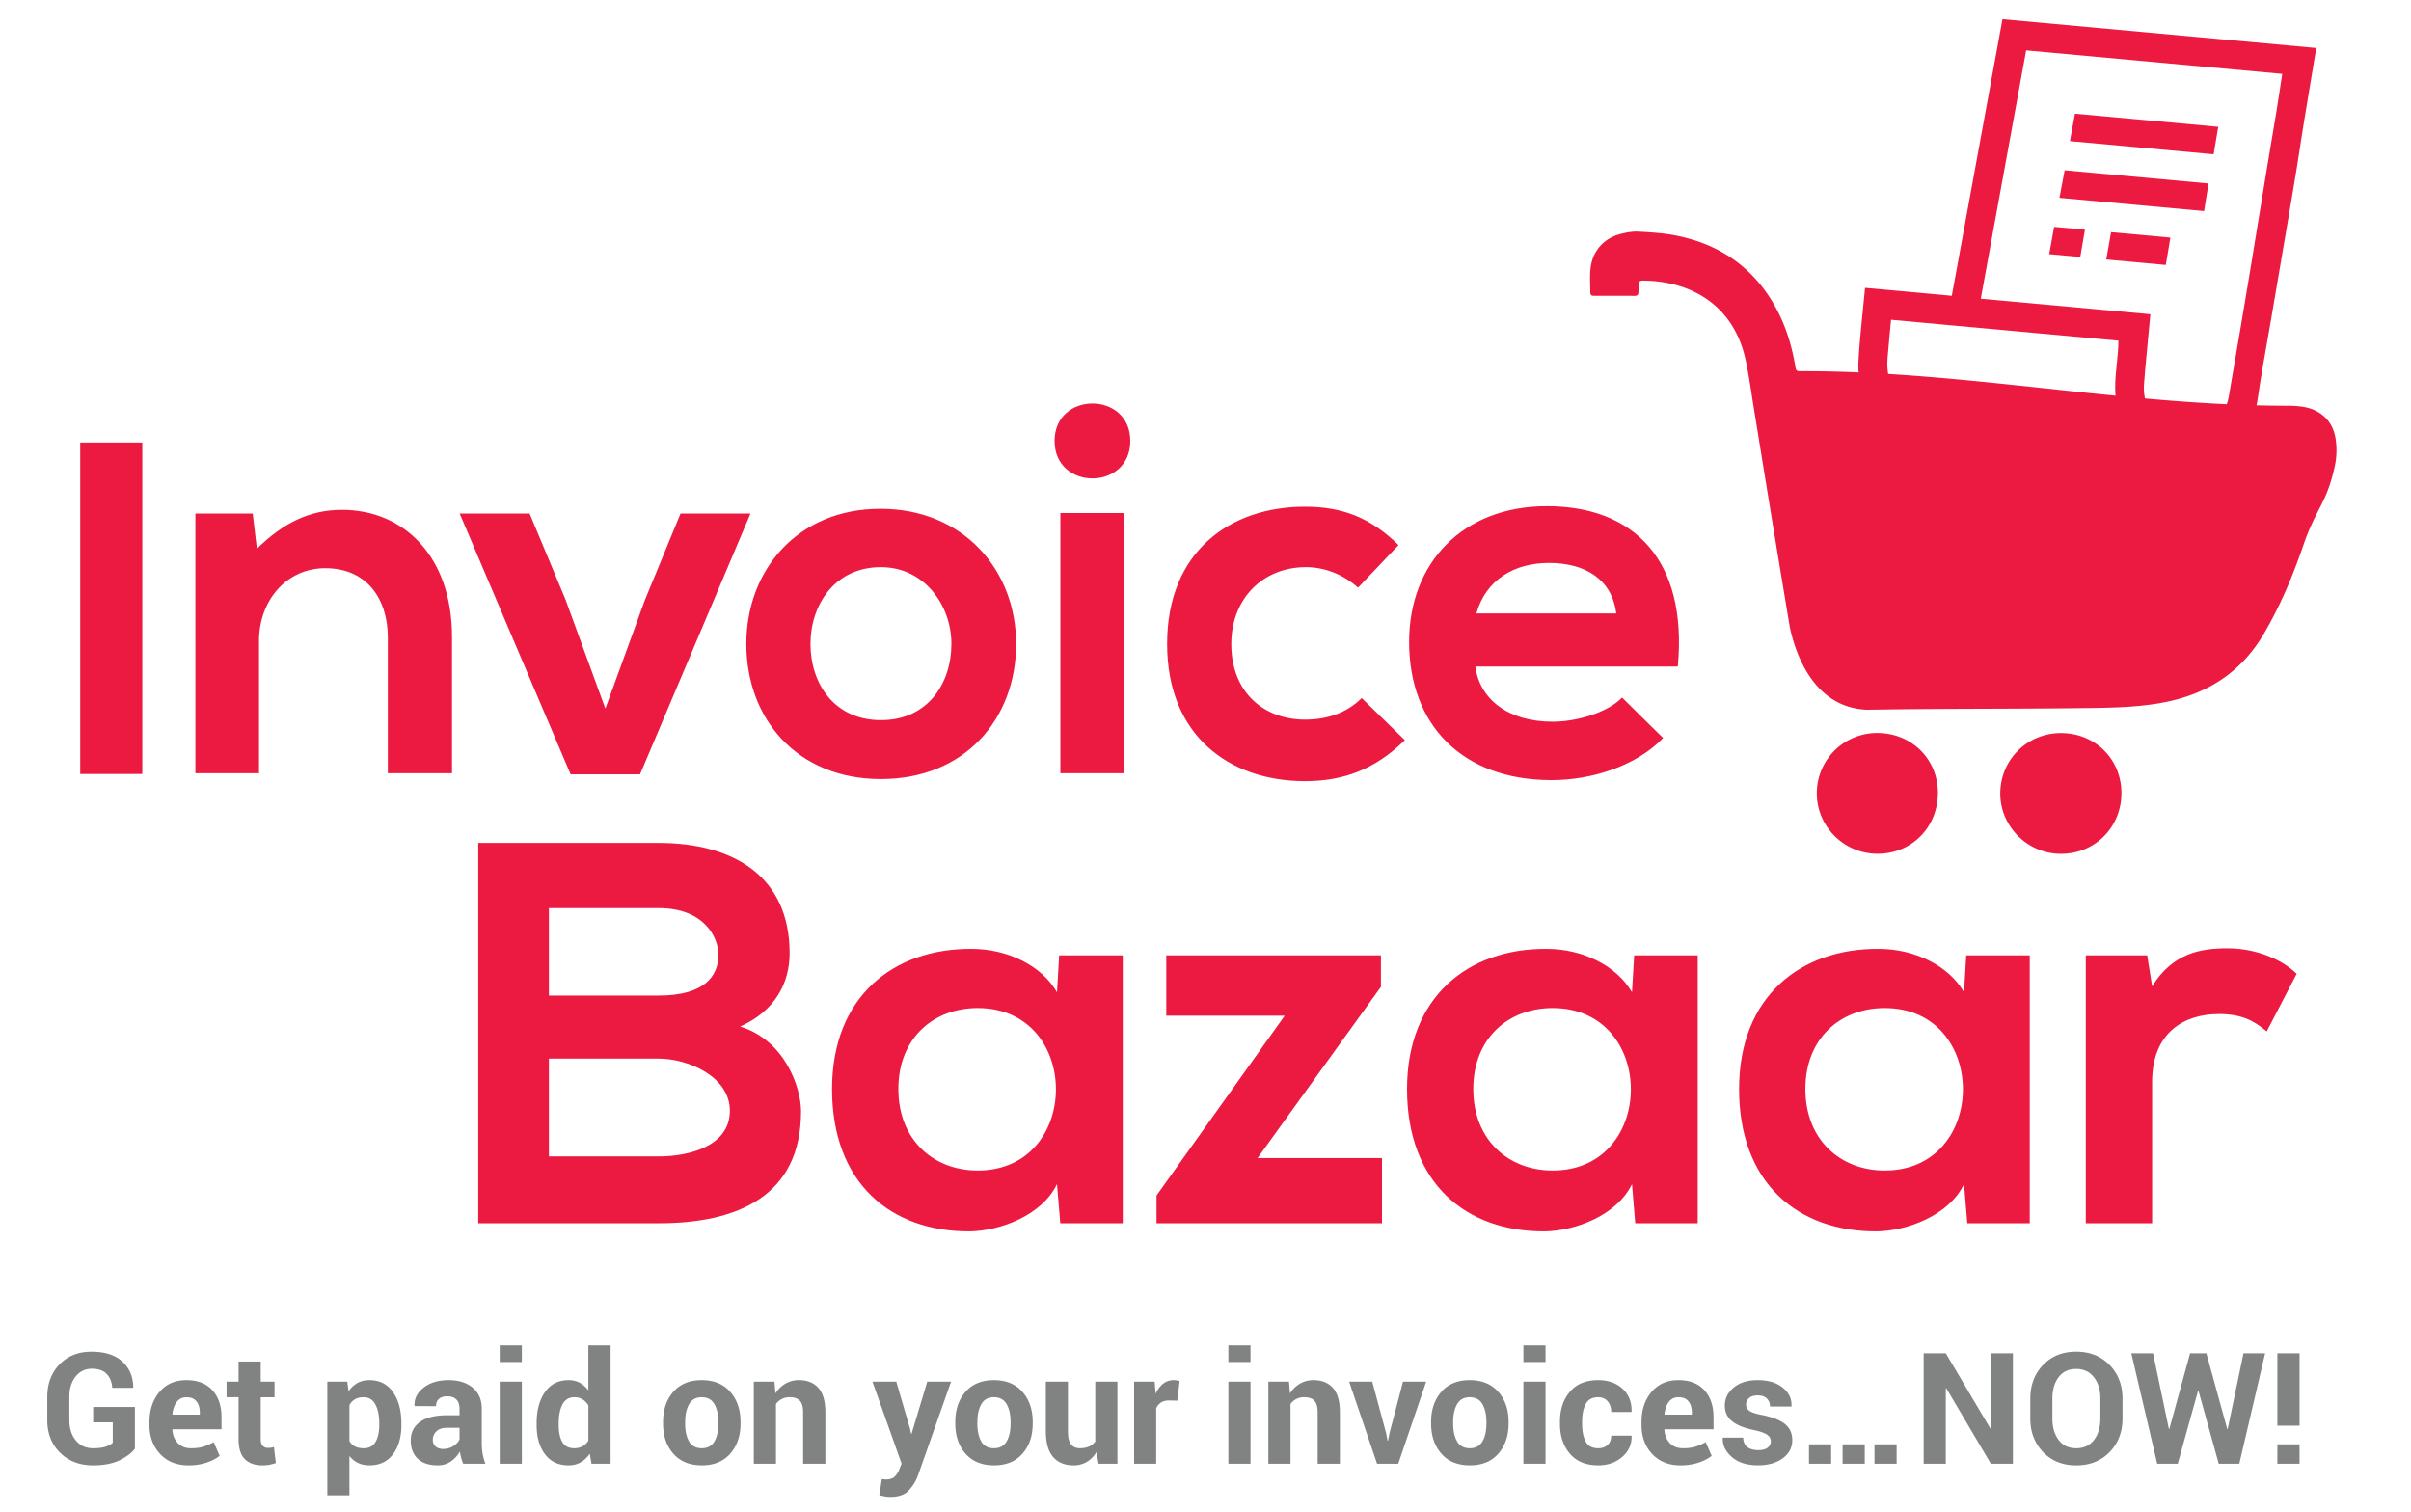 <svg xmlns="http://www.w3.org/2000/svg" xml:space="preserve" id="Layer_1" width="177" height="111" x="0" y="0" version="1.1" viewBox="0 0 177 111"><g fill="#EC1941"><path d="M5.89 56.831V32.489h4.557v24.342H5.89zM28.473 56.774v-9.96c0-2.896-1.584-5.098-4.593-5.098-2.897 0-4.865 2.434-4.865 5.328v9.729h-4.671V37.702h4.208l.308 2.587c1.931-1.893 3.863-2.857 6.255-2.857 4.479 0 8.069 3.359 8.069 9.342v10h-4.711zM55.095 37.702l-8.107 19.15h-5.097l-8.145-19.15h5.134l2.627 6.294 2.934 8.029 2.896-7.953 2.624-6.37h5.134zM74.597 47.277c0 5.483-3.746 9.924-9.922 9.924s-9.884-4.441-9.884-9.924c0-5.444 3.785-9.923 9.846-9.923 6.059 0 9.96 4.479 9.96 9.923zm-15.097 0c0 2.896 1.739 5.599 5.174 5.599 3.436 0 5.172-2.703 5.172-5.599 0-2.858-2.005-5.638-5.172-5.638-3.397 0-5.174 2.78-5.174 5.638zM82.979 32.374c0 3.668-5.559 3.668-5.559 0 .001-3.668 5.559-3.668 5.559 0zm-5.133 5.29v19.11h4.708v-19.11h-4.708zM103.135 54.343c-2.202 2.161-4.52 3.011-7.335 3.011-5.521 0-10.118-3.32-10.118-10.077 0-6.758 4.598-10.076 10.118-10.076 2.7 0 4.787.771 6.871 2.818l-2.972 3.127c-1.121-1.004-2.51-1.507-3.822-1.507-3.168 0-5.485 2.318-5.485 5.638 0 3.629 2.471 5.56 5.408 5.56 1.503 0 3.008-.426 4.169-1.583l3.166 3.089zM108.311 48.938c.309 2.355 2.354 4.052 5.676 4.052 1.737 0 4.012-.655 5.096-1.774l3.012 2.972c-2.007 2.084-5.288 3.09-8.185 3.09-6.563 0-10.461-4.054-10.461-10.154 0-5.792 3.937-9.962 10.11-9.962 6.372 0 10.35 3.938 9.615 11.777h-14.863zm10.347-3.9c-.31-2.471-2.239-3.707-4.941-3.707-2.548 0-4.636 1.236-5.329 3.707h10.27z"/></g><g fill="#EC1941"><path d="M57.969 69.986c0 2.154-1.038 4.229-3.632 5.387 3.272.996 4.47 4.467 4.47 6.22 0 6.225-4.669 8.22-10.453 8.22H35.111V61.89h13.243c5.506 0 9.615 2.472 9.615 8.096zm-17.672 3.111h8.058c3.312 0 4.388-1.394 4.388-2.99 0-1.276-1.038-3.432-4.388-3.432h-8.058v6.422zm0 11.808h8.058c2.153 0 5.227-.719 5.227-3.352 0-2.513-3.073-3.828-5.227-3.828h-8.058v7.18zM77.757 70.146h4.669v19.666h-4.587l-.24-2.873c-1.118 2.314-4.189 3.427-6.383 3.47-5.823.041-10.132-3.55-10.132-10.453 0-6.777 4.508-10.328 10.252-10.287 2.632 0 5.145 1.234 6.263 3.19l.158-2.713zm-11.806 9.81c0 3.752 2.595 5.985 5.824 5.985 7.659 0 7.659-11.927 0-11.927-3.23.001-5.824 2.196-5.824 5.942zM101.379 70.146v2.313l-9.056 12.566h9.135v4.787H84.905v-2.036l9.411-13.201h-8.695v-4.429h15.758zM119.97 70.146h4.665v19.666h-4.586l-.239-2.873c-1.119 2.314-4.19 3.427-6.38 3.47-5.826.041-10.134-3.55-10.134-10.453 0-6.777 4.508-10.328 10.249-10.287 2.633 0 5.146 1.234 6.265 3.19l.16-2.713zm-11.811 9.81c0 3.752 2.597 5.985 5.826 5.985 7.657 0 7.657-11.927 0-11.927-3.229.001-5.826 2.196-5.826 5.942zM144.348 70.146h4.664v19.666h-4.585l-.241-2.873c-1.114 2.314-4.188 3.427-6.379 3.47-5.824.041-10.134-3.55-10.134-10.453 0-6.777 4.508-10.328 10.253-10.287 2.633 0 5.146 1.234 6.26 3.19l.162-2.713zm-11.808 9.81c0 3.752 2.593 5.985 5.821 5.985 7.661 0 7.661-11.927 0-11.927-3.228.001-5.821 2.196-5.821 5.942zM157.634 70.146l.36 2.272c1.514-2.433 3.548-2.791 5.542-2.791 2.034 0 3.991.798 5.068 1.875l-2.196 4.228c-.996-.838-1.915-1.276-3.509-1.276-2.554 0-4.905 1.354-4.905 4.987v10.371h-4.868V70.146h4.508z"/></g><g><g fill="#818282"><path d="M9.905 106.36c-.241.32-.617.605-1.128.853-.51.25-1.156.375-1.935.375-.992 0-1.802-.308-2.429-.927-.627-.617-.941-1.417-.941-2.399v-1.693c0-.98.302-1.781.905-2.4.603-.617 1.381-.926 2.331-.926.988 0 1.745.241 2.27.72.526.48.794 1.115.806 1.897l-.011.035H8.241c-.031-.432-.168-.772-.414-1.022-.245-.252-.604-.378-1.074-.378-.498 0-.9.192-1.204.576-.304.384-.457.878-.457 1.483v1.704c0 .613.158 1.115.474 1.499.315.384.741.575 1.276.575.378 0 .682-.036.913-.117.23-.078.404-.173.523-.286v-1.5H6.842v-1.127h3.063v3.058zM13.838 107.588c-.869 0-1.564-.278-2.084-.838-.519-.556-.78-1.265-.78-2.121v-.223c0-.896.247-1.633.739-2.212s1.152-.867 1.98-.863c.814 0 1.444.244 1.894.735.45.488.675 1.153.675 1.991v.884h-3.599l-.011.032c.03.396.162.721.399.976.236.257.556.383.96.383.36 0 .659-.034.897-.108a4.14 4.14 0 0 0 .779-.34l.439 1.004c-.245.2-.566.366-.964.501a4.164 4.164 0 0 1-1.324.199zm-.145-5.002c-.3 0-.538.113-.713.342-.174.232-.283.535-.323.908l.017.028h1.995v-.144c0-.348-.08-.621-.243-.827-.162-.205-.405-.307-.733-.307zM19.142 99.967v1.477h1.013v1.143h-1.013v3.068c0 .231.047.4.144.5a.511.511 0 0 0 .391.149 1.288 1.288 0 0 0 .433-.061l.141 1.176a3.562 3.562 0 0 1-.48.127 2.954 2.954 0 0 1-.507.042c-.561 0-.993-.154-1.295-.464-.303-.308-.454-.795-.454-1.463v-3.075h-.881v-1.143h.881v-1.477h1.627zM29.469 104.621c0 .892-.206 1.61-.619 2.154-.412.541-.987.813-1.726.813-.316 0-.597-.06-.842-.176a1.735 1.735 0 0 1-.629-.517v2.893h-1.622v-8.345h1.465l.094.711a1.89 1.89 0 0 1 .644-.608c.251-.144.543-.215.876-.215.748 0 1.327.291 1.738.873.413.584.619 1.352.619 2.302v.115zm-1.626-.122c0-.57-.095-1.033-.285-1.385-.189-.354-.478-.528-.87-.528-.244 0-.453.047-.625.149-.172.1-.31.244-.409.431v2.642a.996.996 0 0 0 .409.392c.173.09.385.133.639.133.393 0 .682-.154.865-.463.185-.309.277-.728.277-1.255v-.116zM34.01 107.47a3.239 3.239 0 0 1-.245-.903 2.222 2.222 0 0 1-.661.729c-.272.195-.599.292-.978.292-.63 0-1.117-.164-1.458-.488-.342-.324-.513-.768-.513-1.33 0-.59.227-1.048.682-1.372s1.119-.489 1.991-.489h.908v-.477c0-.29-.076-.517-.228-.675-.153-.159-.377-.239-.674-.239-.264 0-.467.064-.61.191-.143.129-.214.305-.214.531l-1.571-.004-.006-.034c-.026-.509.194-.947.664-1.315.467-.37 1.082-.556 1.844-.556.72 0 1.305.181 1.754.549.449.366.674.887.674 1.563v2.489c0 .282.021.548.063.8.043.245.111.492.205.738H34.01zm-1.488-1.086c.287 0 .541-.072.763-.213.223-.139.374-.306.451-.491v-.851h-.908c-.346 0-.607.087-.785.259a.838.838 0 0 0-.268.627c0 .199.067.362.2.484.135.122.317.185.547.185zM38.311 100.002h-1.626v-1.221h1.626v1.221zm0 7.468h-1.626v-6.026h1.626v6.026zM39.396 104.506c0-.95.204-1.718.616-2.302.41-.582.988-.873 1.734-.873.301 0 .572.065.813.194.241.13.453.317.635.556v-3.3h1.632v8.688h-1.398l-.133-.736c-.189.279-.414.49-.671.637a1.774 1.774 0 0 1-.888.218c-.739 0-1.313-.271-1.724-.813-.412-.544-.616-1.263-.616-2.154v-.115zm1.621.118c0 .531.089.947.267 1.253.179.305.468.455.87.455.234 0 .438-.047.613-.142.174-.094.316-.236.429-.416v-2.586a1.26 1.26 0 0 0-.427-.445 1.126 1.126 0 0 0-.604-.157c-.397 0-.688.175-.872.53-.184.354-.276.818-.276 1.39v.118zM48.678 104.398c0-.898.25-1.633.751-2.208.501-.571 1.196-.859 2.083-.859.892 0 1.59.286 2.094.856.505.572.758 1.31.758 2.211v.118c0 .908-.252 1.645-.755 2.216-.503.57-1.198.855-2.086.855-.891 0-1.589-.285-2.092-.855-.502-.571-.754-1.308-.754-2.216v-.118zm1.62.117c0 .55.097.986.29 1.32.192.334.505.497.936.497.42 0 .727-.167.922-.499.194-.334.292-.772.292-1.318v-.117c0-.533-.099-.968-.294-1.309-.197-.336-.508-.503-.931-.503-.419 0-.727.167-.922.507-.194.339-.292.775-.292 1.305v.117zM56.856 101.443l.072.86c.2-.306.447-.546.739-.716a1.92 1.92 0 0 1 .987-.257c.61 0 1.084.192 1.427.572.341.383.512.984.512 1.8v3.767H58.96v-3.77c0-.405-.082-.693-.245-.861-.163-.171-.41-.253-.74-.253-.215 0-.409.043-.58.13-.17.088-.313.21-.428.37v4.384H55.34v-6.026h1.516zM66.82 104.941l.066.332h.034l1.153-3.83h1.748l-2.445 6.929a3.156 3.156 0 0 1-.697 1.089c-.292.297-.732.443-1.319.443-.137 0-.265-.01-.381-.033a7.217 7.217 0 0 1-.426-.096l.188-1.188c.049.009.101.017.156.024.057.007.106.01.151.01.267 0 .473-.064.618-.197.145-.132.256-.296.334-.492l.188-.469-2.139-6.021h1.75l1.021 3.499zM70.13 104.398c0-.898.25-1.633.751-2.208.501-.571 1.195-.859 2.084-.859.891 0 1.589.286 2.094.856.504.572.757 1.31.757 2.211v.118c0 .908-.252 1.645-.754 2.216-.503.57-1.198.855-2.086.855-.892 0-1.589-.285-2.092-.855-.503-.571-.754-1.308-.754-2.216v-.118zm1.62.117c0 .55.098.986.29 1.32.193.334.505.497.936.497.419 0 .727-.167.922-.499.195-.334.292-.772.292-1.318v-.117c0-.533-.098-.968-.294-1.309-.198-.336-.507-.503-.93-.503-.42 0-.727.167-.923.507-.194.339-.292.775-.292 1.305v.117zM80.501 106.6a2.02 2.02 0 0 1-.707.731 1.883 1.883 0 0 1-.986.257c-.635 0-1.131-.205-1.49-.611-.358-.407-.538-1.039-.538-1.895v-3.639h1.622v3.655c0 .441.075.757.223.947.148.19.367.286.658.286.259 0 .482-.041.668-.125.185-.084.337-.207.457-.372v-4.392h1.626v6.026h-1.387l-.146-.868zM86.429 102.839l-.596-.016c-.241 0-.44.051-.595.149a.977.977 0 0 0-.357.424v4.073h-1.622v-6.026h1.509l.073.89c.141-.315.324-.56.548-.738.225-.175.485-.264.778-.264.081 0 .157.006.226.021.068.012.138.027.208.046l-.172 1.441zM91.804 100.002h-1.625v-1.221h1.625v1.221zm0 7.468h-1.625v-6.026h1.625v6.026zM94.63 101.443l.071.86c.2-.306.446-.546.741-.716.294-.172.621-.257.986-.257.609 0 1.085.192 1.426.572.342.383.512.984.512 1.8v3.767h-1.632v-3.77c0-.405-.083-.693-.245-.861-.163-.171-.41-.253-.741-.253a1.188 1.188 0 0 0-1.007.5v4.384h-1.627v-6.026h1.516zM101.76 105.227l.105.555h.033l.11-.555.991-3.783h1.701l-2.05 6.026h-1.555l-2.049-6.026h1.697l1.017 3.783zM105.063 104.398c0-.898.251-1.633.751-2.208.502-.571 1.196-.859 2.083-.859.893 0 1.59.286 2.095.856.507.572.759 1.31.759 2.211v.118c0 .908-.252 1.645-.757 2.216-.501.57-1.194.855-2.084.855-.891 0-1.59-.285-2.092-.855-.502-.571-.755-1.308-.755-2.216v-.118zm1.619.117c0 .55.099.986.292 1.32.191.334.504.497.936.497.42 0 .727-.167.922-.499.194-.334.292-.772.292-1.318v-.117c0-.533-.1-.968-.295-1.309-.197-.336-.508-.503-.932-.503-.419 0-.726.167-.922.507-.193.339-.293.775-.293 1.305v.117zM113.463 100.002h-1.625v-1.221h1.625v1.221zm0 7.468h-1.625v-6.026h1.625v6.026zM117.329 106.332c.289 0 .522-.082.697-.249.175-.169.26-.395.26-.675h1.479l.017.033c.014.609-.217 1.119-.688 1.528-.474.412-1.062.618-1.764.618-.9 0-1.593-.285-2.078-.854-.484-.568-.729-1.296-.729-2.187v-.168c0-.888.241-1.619.728-2.191.483-.57 1.176-.856 2.071-.856.745 0 1.343.213 1.797.634.457.424.677.979.663 1.672l-.013.034h-1.482c0-.313-.085-.571-.255-.777s-.406-.308-.71-.308c-.429 0-.731.164-.908.5-.176.332-.265.763-.265 1.288v.169c0 .539.089.97.265 1.3.176.327.481.489.915.489zM123.374 107.588c-.868 0-1.563-.278-2.085-.838-.52-.556-.779-1.265-.779-2.121v-.223c0-.896.245-1.633.738-2.212.491-.579 1.152-.867 1.979-.863.814 0 1.444.244 1.894.735.449.488.676 1.153.676 1.991v.884h-3.599l-.011.032c.029.396.161.721.398.976.235.257.555.383.959.383.36 0 .66-.034.898-.108.235-.071.497-.186.78-.34l.439 1.004c-.246.2-.566.366-.965.501a4.147 4.147 0 0 1-1.322.199zm-.146-5.002a.849.849 0 0 0-.713.342c-.174.232-.283.535-.322.908l.016.028h1.996v-.144c0-.348-.082-.621-.244-.827-.162-.205-.404-.307-.733-.307zM130.002 105.811c0-.179-.086-.333-.259-.463-.171-.128-.493-.246-.961-.346-.714-.144-1.251-.359-1.614-.645-.359-.284-.541-.671-.541-1.162 0-.517.217-.96.654-1.321.436-.362 1.021-.543 1.753-.543.767 0 1.379.18 1.832.542.458.359.676.813.656 1.363l-.011.033h-1.569a.799.799 0 0 0-.233-.591c-.154-.152-.379-.227-.675-.227-.264 0-.473.062-.622.191a.606.606 0 0 0-.226.48c0 .186.079.339.236.458.158.118.479.224.961.316.743.149 1.294.366 1.655.653.359.29.54.686.54 1.19 0 .543-.231.984-.696 1.328-.464.346-1.077.518-1.838.518-.804 0-1.437-.205-1.904-.611-.466-.407-.688-.87-.665-1.391l.012-.031h1.486c.013.322.116.554.319.701.199.144.461.217.785.217.3 0 .529-.061.687-.177a.566.566 0 0 0 .238-.482zM134.431 107.47h-1.626v-1.426h1.626v1.426zm2.468 0h-1.627v-1.426h1.627v1.426zm2.34 0h-1.627v-1.426h1.627v1.426zM147.776 107.47h-1.62l-3.272-5.543-.035.005v5.538h-1.626v-8.11h1.626l3.275 5.534.032-.005V99.36h1.62v8.11zM155.821 104.146c0 .994-.314 1.816-.944 2.466-.63.65-1.446.977-2.455.977-.995 0-1.809-.326-2.433-.977-.623-.649-.937-1.472-.937-2.466v-1.46c0-.991.313-1.813.934-2.466.623-.651 1.434-.978 2.431-.978 1.007 0 1.825.326 2.458.978.63.652.946 1.475.946 2.466v1.46zm-1.625-1.467c0-.635-.159-1.153-.475-1.56s-.751-.608-1.305-.608c-.552 0-.981.202-1.287.606-.304.405-.455.923-.455 1.562v1.474c0 .643.154 1.166.463 1.573.307.403.736.606 1.284.606.559 0 .994-.203 1.306-.606.312-.407.469-.931.469-1.573v-1.474zM163.509 104.918h.034l1.159-5.558h1.588l-1.895 8.109h-1.51l-1.487-5.354h-.032l-1.489 5.354h-1.509l-1.9-8.109h1.595l1.163 5.553.033.005 1.522-5.558h1.196l1.532 5.558zM168.818 104.673h-1.628V99.36h1.628v5.313zm0 2.797h-1.628v-1.426h1.628v1.426z"/></g></g><g fill="#EC1941"><g fill-rule="evenodd" clip-rule="evenodd"><path d="M136.922 21.132c2.148.198 4.229.391 6.367.584 1.411-7.63 2.318-12.715 3.72-20.304l23.035 2.115c-.219 1.308-.422 2.574-.639 3.84-.536 3.171-.589 3.845-1.131 7.015-.528 3.104-1.062 6.207-1.589 9.313-.323 1.896-.688 3.789-.957 5.694-.364 2.577-2.799 4.671-5.4 4.448-6.48-.562-12.951-1.156-19.424-1.786-2.601-.254-4.604-2.718-4.47-5.454.089-1.789.313-3.574.488-5.465zm8.494.798 12.449 1.142c-.029.306-.051.543-.071.781-.132 1.458-.291 2.92-.397 4.382-.129 1.796 1.076 3.282 2.775 3.475 1.627.186 3.18-.974 3.446-2.566.261-1.554.535-3.104.799-4.658 1.061-6.233 1.634-9.972 2.687-16.206.159-.94.292-1.887.442-2.855L148.747 3.7c-1.27 6.895-2.046 11.257-3.331 18.23zm10.636 9.401c-1.321-2.09-.539-4.249-.533-6.321l-16.692-1.533c-.088.98-.184 1.912-.259 2.848-.172 2.086 1.008 3.492 3.099 3.686 4.555.422 9.112.837 13.67 1.256l.715.064z"/><path d="M151.192 14.525c.132-.695.252-1.353.381-2.023 3.543.328 7.023.646 10.561.971-.111.695-.218 1.352-.324 2.026l-10.618-.974zM151.959 10.36c.132-.713.252-1.351.373-2.012 3.508.321 6.967.64 10.516.964-.114.667-.224 1.319-.339 2.017l-10.55-.969zM154.627 19.051c.118-.684.232-1.326.354-2.005l4.355.4-.338 2.006c-1.439-.134-2.866-.263-4.371-.401zM153.062 16.864c-.113.671-.223 1.31-.343 2.003-.75-.067-1.492-.136-2.281-.209l.364-2.001c.774.069 1.481.134 2.26.207z"/></g><path d="M171.459 32.187c-.204-1.313-1.137-2.147-2.461-2.333a7.893 7.893 0 0 0-1.087-.067c-11.821-.004-23.64-2.537-35.46-2.537-.105 0-.217-.008-.326 0-.213.016-.285-.085-.314-.289-.26-1.579-.72-3.096-1.51-4.496-1.606-2.852-4.065-4.531-7.239-5.168-.908-.182-1.848-.239-2.773-.29-.433-.024-.885.06-1.308.168-1.256.32-2.088 1.273-2.219 2.568-.059.571-.012 1.153-.012 1.729-.002.198.107.247.283.247.993-.003 1.986-.004 2.981.002.174 0 .255-.069.264-.235.01-.196.027-.392.027-.588 0-.206.074-.298.295-.297 3.318.011 6.609 1.634 7.534 5.743.277 1.25.439 2.527.649 3.792.251 1.527.492 3.056.743 4.584.28 1.73.565 3.461.852 5.191.285 1.73.574 3.46.86 5.188l.146.883c.345 1.699 1.617 5.959 5.652 6.127 1.539-.02 3.079-.043 4.619-.052 3.94-.026 7.886-.018 11.827-.074 1.764-.024 3.533-.069 5.28-.393 3.198-.595 5.722-2.166 7.408-5.016 1.227-2.076 2.15-4.28 2.929-6.551.938-2.748 1.706-3.014 2.317-5.852a5.468 5.468 0 0 0 .043-1.984z"/><path fill-rule="evenodd" d="M137.998 53.823c2.5.094 4.348 2.065 4.268 4.547-.085 2.543-2.114 4.43-4.642 4.31-2.444-.116-4.348-2.191-4.241-4.624a4.422 4.422 0 0 1 4.615-4.233zM151.528 53.83c2.486.117 4.312 2.114 4.209 4.602-.104 2.479-2.111 4.341-4.585 4.255-2.491-.085-4.447-2.222-4.297-4.687.148-2.455 2.202-4.288 4.673-4.17z" clip-rule="evenodd"/></g></svg>